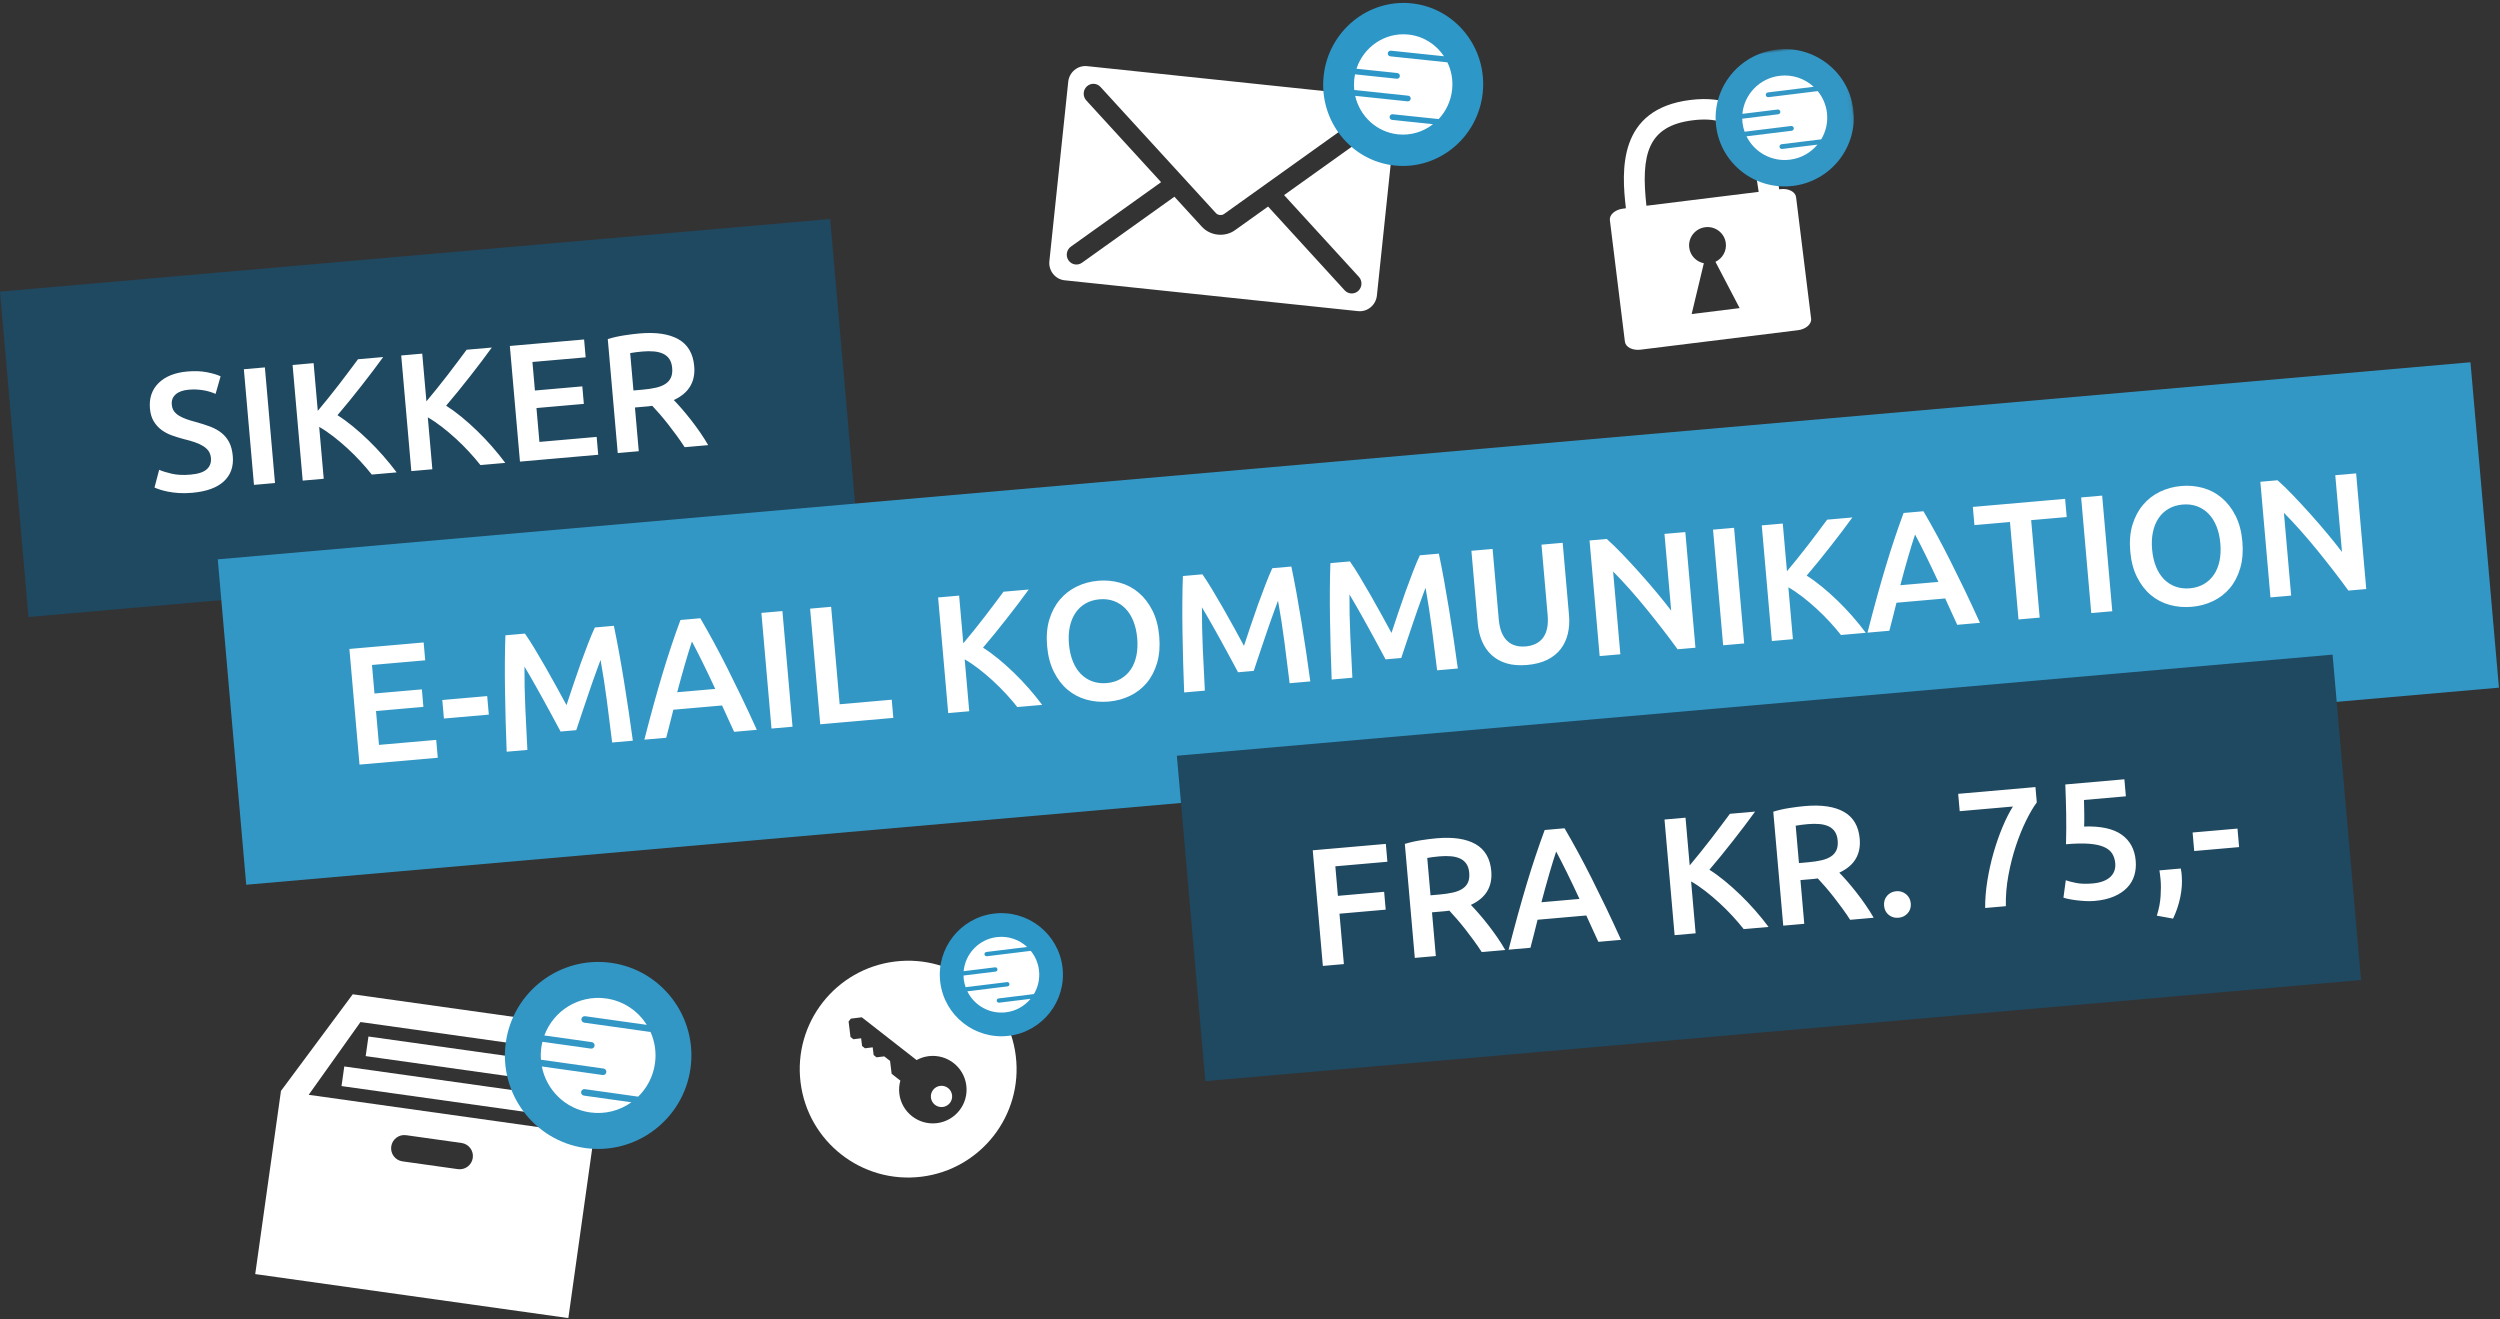 <?xml version="1.0" encoding="UTF-8" standalone="no"?>
<svg width="597px" height="315px" viewBox="0 0 597 315" version="1.1" xmlns="http://www.w3.org/2000/svg" xmlns:xlink="http://www.w3.org/1999/xlink" xmlns:sketch="http://www.bohemiancoding.com/sketch/ns">
    <rect x="0" y="0" width="597" height="315" fill="#333333" stroke="none"/>
    <!-- Generator: Sketch 3.4.3 (16044) - http://www.bohemiancoding.com/sketch -->
    <title>Group</title>
    <desc>Created with Sketch.</desc>
    <defs>
        <path id="path-1" d="M0,0.831 L60.924,0.831 L60.924,68 L0,68"></path>
    </defs>
    <g id="Page-1" stroke="none" stroke-width="1" fill="none" fill-rule="evenodd" sketch:type="MSPage">
        <g id="Artboard-1" sketch:type="MSArtboardGroup">
            <g id="Group" sketch:type="MSLayerGroup" transform="translate(0, -8)">
                <rect id="Rectangle-434" fill="#1F4861" sketch:type="MSShapeGroup" transform="translate(102.52, 107.815) rotate(-5) translate(-102.52, -107.815) " x="3.02" y="68.815" width="199" height="78"></rect>
                <path d="M44.396,116.344 C46.209,116.344 47.529,116.037 48.356,115.424 C49.182,114.81 49.596,113.944 49.596,112.824 C49.596,112.157 49.456,111.584 49.176,111.104 C48.896,110.624 48.496,110.19 47.976,109.804 C47.456,109.417 46.822,109.057 46.076,108.724 C45.329,108.39 44.476,108.064 43.516,107.744 C42.556,107.397 41.629,107.017 40.736,106.604 C39.842,106.19 39.056,105.677 38.376,105.064 C37.696,104.45 37.149,103.717 36.736,102.864 C36.322,102.01 36.116,100.984 36.116,99.784 C36.116,97.277 36.982,95.31 38.716,93.884 C40.449,92.457 42.809,91.744 45.796,91.744 C47.529,91.744 49.069,91.937 50.416,92.324 C51.762,92.71 52.822,93.13 53.596,93.584 L52.036,97.664 C51.129,97.157 50.136,96.77 49.056,96.504 C47.976,96.237 46.862,96.104 45.716,96.104 C44.356,96.104 43.296,96.384 42.536,96.944 C41.776,97.504 41.396,98.29 41.396,99.304 C41.396,99.917 41.522,100.444 41.776,100.884 C42.029,101.324 42.389,101.717 42.856,102.064 C43.322,102.41 43.869,102.73 44.496,103.024 C45.122,103.317 45.809,103.597 46.556,103.864 C47.862,104.344 49.029,104.83 50.056,105.324 C51.082,105.817 51.949,106.404 52.656,107.084 C53.362,107.764 53.902,108.564 54.276,109.484 C54.649,110.404 54.836,111.517 54.836,112.824 C54.836,115.33 53.949,117.27 52.176,118.644 C50.402,120.017 47.809,120.704 44.396,120.704 C43.249,120.704 42.202,120.63 41.256,120.484 C40.309,120.337 39.469,120.157 38.736,119.944 C38.002,119.73 37.369,119.51 36.836,119.284 C36.302,119.057 35.876,118.85 35.556,118.664 L37.036,114.544 C37.756,114.944 38.729,115.344 39.956,115.744 C41.182,116.144 42.662,116.344 44.396,116.344 L44.396,116.344 Z M59.276,92.384 L64.316,92.384 L64.316,120.104 L59.276,120.104 L59.276,92.384 Z M87.516,120.104 C86.822,119.037 86.022,117.917 85.116,116.744 C84.209,115.57 83.256,114.437 82.256,113.344 C81.256,112.25 80.222,111.21 79.156,110.224 C78.089,109.237 77.036,108.384 75.996,107.664 L75.996,120.104 L70.956,120.104 L70.956,92.384 L75.996,92.384 L75.996,103.824 C76.876,102.944 77.796,102.004 78.756,101.004 C79.716,100.004 80.669,98.99 81.616,97.964 C82.562,96.937 83.462,95.944 84.316,94.984 C85.169,94.024 85.942,93.157 86.636,92.384 L92.676,92.384 C91.796,93.397 90.862,94.45 89.876,95.544 C88.889,96.637 87.876,97.737 86.836,98.844 C85.796,99.95 84.749,101.05 83.696,102.144 C82.642,103.237 81.609,104.277 80.596,105.264 C81.716,106.117 82.856,107.11 84.016,108.244 C85.176,109.377 86.316,110.59 87.436,111.884 C88.556,113.177 89.629,114.524 90.656,115.924 C91.682,117.324 92.622,118.717 93.476,120.104 L87.516,120.104 Z M113.556,120.104 C112.862,119.037 112.062,117.917 111.156,116.744 C110.249,115.57 109.296,114.437 108.296,113.344 C107.296,112.25 106.262,111.21 105.196,110.224 C104.129,109.237 103.076,108.384 102.036,107.664 L102.036,120.104 L96.996,120.104 L96.996,92.384 L102.036,92.384 L102.036,103.824 C102.916,102.944 103.836,102.004 104.796,101.004 C105.756,100.004 106.709,98.99 107.656,97.964 C108.602,96.937 109.502,95.944 110.356,94.984 C111.209,94.024 111.982,93.157 112.676,92.384 L118.716,92.384 C117.836,93.397 116.902,94.45 115.916,95.544 C114.929,96.637 113.916,97.737 112.876,98.844 C111.836,99.95 110.789,101.05 109.736,102.144 C108.682,103.237 107.649,104.277 106.636,105.264 C107.756,106.117 108.896,107.11 110.056,108.244 C111.216,109.377 112.356,110.59 113.476,111.884 C114.596,113.177 115.669,114.524 116.696,115.924 C117.722,117.324 118.662,118.717 119.516,120.104 L113.556,120.104 Z M123.036,120.104 L123.036,92.384 L140.836,92.384 L140.836,96.664 L128.076,96.664 L128.076,103.504 L139.436,103.504 L139.436,107.704 L128.076,107.704 L128.076,115.824 L141.796,115.824 L141.796,120.104 L123.036,120.104 Z M154.116,92.104 C158.116,92.104 161.176,92.837 163.296,94.304 C165.416,95.77 166.476,98.01 166.476,101.024 C166.476,104.784 164.622,107.33 160.916,108.664 C161.422,109.277 161.996,110.024 162.636,110.904 C163.276,111.784 163.929,112.737 164.596,113.764 C165.262,114.79 165.902,115.844 166.516,116.924 C167.129,118.004 167.676,119.064 168.156,120.104 L162.516,120.104 C162.009,119.144 161.462,118.177 160.876,117.204 C160.289,116.23 159.696,115.284 159.096,114.364 C158.496,113.444 157.902,112.577 157.316,111.764 C156.729,110.95 156.182,110.224 155.676,109.584 C155.302,109.61 154.982,109.624 154.716,109.624 L153.956,109.624 L151.516,109.624 L151.516,120.104 L146.476,120.104 L146.476,92.784 C147.702,92.517 149.009,92.337 150.396,92.244 C151.782,92.15 153.022,92.104 154.116,92.104 L154.116,92.104 Z M154.476,96.464 C153.409,96.464 152.422,96.504 151.516,96.584 L151.516,105.544 L153.716,105.544 C154.942,105.544 156.022,105.477 156.956,105.344 C157.889,105.21 158.669,104.97 159.296,104.624 C159.922,104.277 160.396,103.81 160.716,103.224 C161.036,102.637 161.196,101.89 161.196,100.984 C161.196,100.13 161.036,99.41 160.716,98.824 C160.396,98.237 159.936,97.77 159.336,97.424 C158.736,97.077 158.022,96.83 157.196,96.684 C156.369,96.537 155.462,96.464 154.476,96.464 L154.476,96.464 Z" id="SIKKER" fill="#FFFFFF" sketch:type="MSShapeGroup" transform="translate(102.156, 106.224) rotate(-5) translate(-102.156, -106.224) "></path>
                <rect id="Rectangle-434" fill="#3397C5" sketch:type="MSShapeGroup" transform="translate(324.372, 156.89) rotate(-5) translate(-324.372, -156.89) " x="54.372" y="117.89" width="540" height="78"></rect>
                <path d="M83.726,169.675 L83.726,141.955 L101.526,141.955 L101.526,146.235 L88.766,146.235 L88.766,153.075 L100.126,153.075 L100.126,157.275 L88.766,157.275 L88.766,165.395 L102.486,165.395 L102.486,169.675 L83.726,169.675 Z M104.766,156.035 L115.526,156.035 L115.526,160.475 L104.766,160.475 L104.766,156.035 Z M125.806,141.955 C126.392,142.968 127.046,144.208 127.766,145.675 C128.486,147.142 129.219,148.682 129.966,150.295 C130.712,151.908 131.452,153.548 132.186,155.215 C132.919,156.882 133.592,158.422 134.206,159.835 C134.819,158.422 135.486,156.882 136.206,155.215 C136.926,153.548 137.659,151.908 138.406,150.295 C139.152,148.682 139.886,147.142 140.606,145.675 C141.326,144.208 141.979,142.968 142.566,141.955 L147.126,141.955 C147.366,143.982 147.592,146.135 147.806,148.415 C148.019,150.695 148.212,153.028 148.386,155.415 C148.559,157.802 148.719,160.202 148.866,162.615 C149.012,165.028 149.139,167.382 149.246,169.675 L144.286,169.675 C144.179,166.448 144.052,163.128 143.906,159.715 C143.759,156.302 143.539,152.995 143.246,149.795 C142.952,150.408 142.606,151.142 142.206,151.995 C141.806,152.848 141.379,153.775 140.926,154.775 C140.472,155.775 140.012,156.808 139.546,157.875 C139.079,158.942 138.626,159.975 138.186,160.975 C137.746,161.975 137.339,162.908 136.966,163.775 C136.592,164.642 136.272,165.382 136.006,165.995 L132.246,165.995 C131.979,165.382 131.659,164.635 131.286,163.755 C130.912,162.875 130.506,161.935 130.066,160.935 C129.626,159.935 129.172,158.902 128.706,157.835 C128.239,156.768 127.779,155.742 127.326,154.755 C126.872,153.768 126.446,152.842 126.046,151.975 C125.646,151.108 125.299,150.382 125.006,149.795 C124.712,152.995 124.492,156.302 124.346,159.715 C124.199,163.128 124.072,166.448 123.966,169.675 L119.006,169.675 C119.112,167.382 119.239,165.008 119.386,162.555 C119.532,160.102 119.692,157.668 119.866,155.255 C120.039,152.842 120.232,150.502 120.446,148.235 C120.659,145.968 120.886,143.875 121.126,141.955 L125.806,141.955 Z M173.526,169.675 C173.152,168.582 172.766,167.502 172.366,166.435 C171.966,165.368 171.579,164.275 171.206,163.155 L159.526,163.155 C159.152,164.275 158.772,165.375 158.386,166.455 C157.999,167.535 157.619,168.608 157.246,169.675 L152.006,169.675 C153.046,166.715 154.032,163.982 154.966,161.475 C155.899,158.968 156.812,156.595 157.706,154.355 C158.599,152.115 159.486,149.982 160.366,147.955 C161.246,145.928 162.152,143.928 163.086,141.955 L167.846,141.955 C168.779,143.928 169.686,145.928 170.566,147.955 C171.446,149.982 172.332,152.115 173.226,154.355 C174.119,156.595 175.039,158.968 175.986,161.475 C176.932,163.982 177.926,166.715 178.966,169.675 L173.526,169.675 Z M165.366,147.315 C164.752,148.728 164.052,150.448 163.266,152.475 C162.479,154.502 161.659,156.702 160.806,159.075 L169.926,159.075 C169.072,156.702 168.246,154.488 167.446,152.435 C166.646,150.382 165.952,148.675 165.366,147.315 L165.366,147.315 Z M182.486,141.955 L187.526,141.955 L187.526,169.675 L182.486,169.675 L182.486,141.955 Z M211.686,165.315 L211.686,169.675 L194.166,169.675 L194.166,141.955 L199.206,141.955 L199.206,165.315 L211.686,165.315 Z M241.406,169.675 C240.712,168.608 239.912,167.488 239.006,166.315 C238.099,165.142 237.146,164.008 236.146,162.915 C235.146,161.822 234.112,160.782 233.046,159.795 C231.979,158.808 230.926,157.955 229.886,157.235 L229.886,169.675 L224.846,169.675 L224.846,141.955 L229.886,141.955 L229.886,153.395 C230.766,152.515 231.686,151.575 232.646,150.575 C233.606,149.575 234.559,148.562 235.506,147.535 C236.452,146.508 237.352,145.515 238.206,144.555 C239.059,143.595 239.832,142.728 240.526,141.955 L246.566,141.955 C245.686,142.968 244.752,144.022 243.766,145.115 C242.779,146.208 241.766,147.308 240.726,148.415 C239.686,149.522 238.639,150.622 237.586,151.715 C236.532,152.808 235.499,153.848 234.486,154.835 C235.606,155.688 236.746,156.682 237.906,157.815 C239.066,158.948 240.206,160.162 241.326,161.455 C242.446,162.748 243.519,164.095 244.546,165.495 C245.572,166.895 246.512,168.288 247.366,169.675 L241.406,169.675 Z M255.006,155.795 C255.006,157.315 255.192,158.695 255.566,159.935 C255.939,161.175 256.479,162.228 257.186,163.095 C257.892,163.962 258.752,164.635 259.766,165.115 C260.779,165.595 261.926,165.835 263.206,165.835 C264.459,165.835 265.592,165.595 266.606,165.115 C267.619,164.635 268.479,163.962 269.186,163.095 C269.892,162.228 270.432,161.175 270.806,159.935 C271.179,158.695 271.366,157.315 271.366,155.795 C271.366,154.275 271.179,152.895 270.806,151.655 C270.432,150.415 269.892,149.362 269.186,148.495 C268.479,147.628 267.619,146.955 266.606,146.475 C265.592,145.995 264.459,145.755 263.206,145.755 C261.926,145.755 260.779,145.995 259.766,146.475 C258.752,146.955 257.892,147.635 257.186,148.515 C256.479,149.395 255.939,150.448 255.566,151.675 C255.192,152.902 255.006,154.275 255.006,155.795 L255.006,155.795 Z M276.646,155.795 C276.646,158.168 276.292,160.262 275.586,162.075 C274.879,163.888 273.919,165.402 272.706,166.615 C271.492,167.828 270.072,168.742 268.446,169.355 C266.819,169.968 265.086,170.275 263.246,170.275 C261.406,170.275 259.666,169.968 258.026,169.355 C256.386,168.742 254.959,167.828 253.746,166.615 C252.532,165.402 251.566,163.888 250.846,162.075 C250.126,160.262 249.766,158.168 249.766,155.795 C249.766,153.422 250.126,151.335 250.846,149.535 C251.566,147.735 252.546,146.222 253.786,144.995 C255.026,143.768 256.459,142.848 258.086,142.235 C259.712,141.622 261.432,141.315 263.246,141.315 C265.059,141.315 266.779,141.622 268.406,142.235 C270.032,142.848 271.452,143.768 272.666,144.995 C273.879,146.222 274.846,147.735 275.566,149.535 C276.286,151.335 276.646,153.422 276.646,155.795 L276.646,155.795 Z M288.206,141.955 C288.792,142.968 289.446,144.208 290.166,145.675 C290.886,147.142 291.619,148.682 292.366,150.295 C293.112,151.908 293.852,153.548 294.586,155.215 C295.319,156.882 295.992,158.422 296.606,159.835 C297.219,158.422 297.886,156.882 298.606,155.215 C299.326,153.548 300.059,151.908 300.806,150.295 C301.552,148.682 302.286,147.142 303.006,145.675 C303.726,144.208 304.379,142.968 304.966,141.955 L309.526,141.955 C309.766,143.982 309.992,146.135 310.206,148.415 C310.419,150.695 310.612,153.028 310.786,155.415 C310.959,157.802 311.119,160.202 311.266,162.615 C311.412,165.028 311.539,167.382 311.646,169.675 L306.686,169.675 C306.579,166.448 306.452,163.128 306.306,159.715 C306.159,156.302 305.939,152.995 305.646,149.795 C305.352,150.408 305.006,151.142 304.606,151.995 C304.206,152.848 303.779,153.775 303.326,154.775 C302.872,155.775 302.412,156.808 301.946,157.875 C301.479,158.942 301.026,159.975 300.586,160.975 C300.146,161.975 299.739,162.908 299.366,163.775 C298.992,164.642 298.672,165.382 298.406,165.995 L294.646,165.995 C294.379,165.382 294.059,164.635 293.686,163.755 C293.312,162.875 292.906,161.935 292.466,160.935 C292.026,159.935 291.572,158.902 291.106,157.835 C290.639,156.768 290.179,155.742 289.726,154.755 C289.272,153.768 288.846,152.842 288.446,151.975 C288.046,151.108 287.699,150.382 287.406,149.795 C287.112,152.995 286.892,156.302 286.746,159.715 C286.599,163.128 286.472,166.448 286.366,169.675 L281.406,169.675 C281.512,167.382 281.639,165.008 281.786,162.555 C281.932,160.102 282.092,157.668 282.266,155.255 C282.439,152.842 282.632,150.502 282.846,148.235 C283.059,145.968 283.286,143.875 283.526,141.955 L288.206,141.955 Z M323.566,141.955 C324.152,142.968 324.806,144.208 325.526,145.675 C326.246,147.142 326.979,148.682 327.726,150.295 C328.472,151.908 329.212,153.548 329.946,155.215 C330.679,156.882 331.352,158.422 331.966,159.835 C332.579,158.422 333.246,156.882 333.966,155.215 C334.686,153.548 335.419,151.908 336.166,150.295 C336.912,148.682 337.646,147.142 338.366,145.675 C339.086,144.208 339.739,142.968 340.326,141.955 L344.886,141.955 C345.126,143.982 345.352,146.135 345.566,148.415 C345.779,150.695 345.972,153.028 346.146,155.415 C346.319,157.802 346.479,160.202 346.626,162.615 C346.772,165.028 346.899,167.382 347.006,169.675 L342.046,169.675 C341.939,166.448 341.812,163.128 341.666,159.715 C341.519,156.302 341.299,152.995 341.006,149.795 C340.712,150.408 340.366,151.142 339.966,151.995 C339.566,152.848 339.139,153.775 338.686,154.775 C338.232,155.775 337.772,156.808 337.306,157.875 C336.839,158.942 336.386,159.975 335.946,160.975 C335.506,161.975 335.099,162.908 334.726,163.775 C334.352,164.642 334.032,165.382 333.766,165.995 L330.006,165.995 C329.739,165.382 329.419,164.635 329.046,163.755 C328.672,162.875 328.266,161.935 327.826,160.935 C327.386,159.935 326.932,158.902 326.466,157.835 C325.999,156.768 325.539,155.742 325.086,154.755 C324.632,153.768 324.206,152.842 323.806,151.975 C323.406,151.108 323.059,150.382 322.766,149.795 C322.472,152.995 322.252,156.302 322.106,159.715 C321.959,163.128 321.832,166.448 321.726,169.675 L316.766,169.675 C316.872,167.382 316.999,165.008 317.146,162.555 C317.292,160.102 317.452,157.668 317.626,155.255 C317.799,152.842 317.992,150.502 318.206,148.235 C318.419,145.968 318.646,143.875 318.886,141.955 L323.566,141.955 Z M363.566,170.275 C361.672,170.275 360.046,170.002 358.686,169.455 C357.326,168.908 356.199,168.142 355.306,167.155 C354.412,166.168 353.752,165.008 353.326,163.675 C352.899,162.342 352.686,160.875 352.686,159.275 L352.686,141.955 L357.766,141.955 L357.766,158.795 C357.766,160.048 357.906,161.122 358.186,162.015 C358.466,162.908 358.866,163.635 359.386,164.195 C359.906,164.755 360.519,165.168 361.226,165.435 C361.932,165.702 362.726,165.835 363.606,165.835 C364.486,165.835 365.286,165.702 366.006,165.435 C366.726,165.168 367.346,164.755 367.866,164.195 C368.386,163.635 368.786,162.908 369.066,162.015 C369.346,161.122 369.486,160.048 369.486,158.795 L369.486,141.955 L374.566,141.955 L374.566,159.275 C374.566,160.875 374.346,162.342 373.906,163.675 C373.466,165.008 372.799,166.168 371.906,167.155 C371.012,168.142 369.872,168.908 368.486,169.455 C367.099,170.002 365.459,170.275 363.566,170.275 L363.566,170.275 Z M399.686,169.675 C398.779,168.155 397.766,166.522 396.646,164.775 C395.526,163.028 394.366,161.268 393.166,159.495 C391.966,157.722 390.746,156.002 389.506,154.335 C388.266,152.668 387.086,151.168 385.966,149.835 L385.966,169.675 L381.006,169.675 L381.006,141.955 L385.126,141.955 C386.192,143.075 387.339,144.402 388.566,145.935 C389.792,147.468 391.026,149.062 392.266,150.715 C393.506,152.368 394.706,154.028 395.866,155.695 C397.026,157.362 398.059,158.915 398.966,160.355 L398.966,141.955 L403.966,141.955 L403.966,169.675 L399.686,169.675 Z M410.606,141.955 L415.646,141.955 L415.646,169.675 L410.606,169.675 L410.606,141.955 Z M438.846,169.675 C438.152,168.608 437.352,167.488 436.446,166.315 C435.539,165.142 434.586,164.008 433.586,162.915 C432.586,161.822 431.552,160.782 430.486,159.795 C429.419,158.808 428.366,157.955 427.326,157.235 L427.326,169.675 L422.286,169.675 L422.286,141.955 L427.326,141.955 L427.326,153.395 C428.206,152.515 429.126,151.575 430.086,150.575 C431.046,149.575 431.999,148.562 432.946,147.535 C433.892,146.508 434.792,145.515 435.646,144.555 C436.499,143.595 437.272,142.728 437.966,141.955 L444.006,141.955 C443.126,142.968 442.192,144.022 441.206,145.115 C440.219,146.208 439.206,147.308 438.166,148.415 C437.126,149.522 436.079,150.622 435.026,151.715 C433.972,152.808 432.939,153.848 431.926,154.835 C433.046,155.688 434.186,156.682 435.346,157.815 C436.506,158.948 437.646,160.162 438.766,161.455 C439.886,162.748 440.959,164.095 441.986,165.495 C443.012,166.895 443.952,168.288 444.806,169.675 L438.846,169.675 Z M466.726,169.675 C466.352,168.582 465.966,167.502 465.566,166.435 C465.166,165.368 464.779,164.275 464.406,163.155 L452.726,163.155 C452.352,164.275 451.972,165.375 451.586,166.455 C451.199,167.535 450.819,168.608 450.446,169.675 L445.206,169.675 C446.246,166.715 447.232,163.982 448.166,161.475 C449.099,158.968 450.012,156.595 450.906,154.355 C451.799,152.115 452.686,149.982 453.566,147.955 C454.446,145.928 455.352,143.928 456.286,141.955 L461.046,141.955 C461.979,143.928 462.886,145.928 463.766,147.955 C464.646,149.982 465.532,152.115 466.426,154.355 C467.319,156.595 468.239,158.968 469.186,161.475 C470.132,163.982 471.126,166.715 472.166,169.675 L466.726,169.675 Z M458.566,147.315 C457.952,148.728 457.252,150.448 456.466,152.475 C455.679,154.502 454.859,156.702 454.006,159.075 L463.126,159.075 C462.272,156.702 461.446,154.488 460.646,152.435 C459.846,150.382 459.152,148.675 458.566,147.315 L458.566,147.315 Z M495.006,141.955 L495.006,146.315 L486.486,146.315 L486.486,169.675 L481.406,169.675 L481.406,146.315 L472.886,146.315 L472.886,141.955 L495.006,141.955 Z M498.846,141.955 L503.886,141.955 L503.886,169.675 L498.846,169.675 L498.846,141.955 Z M514.646,155.795 C514.646,157.315 514.832,158.695 515.206,159.935 C515.579,161.175 516.119,162.228 516.826,163.095 C517.532,163.962 518.392,164.635 519.406,165.115 C520.419,165.595 521.566,165.835 522.846,165.835 C524.099,165.835 525.232,165.595 526.246,165.115 C527.259,164.635 528.119,163.962 528.826,163.095 C529.532,162.228 530.072,161.175 530.446,159.935 C530.819,158.695 531.006,157.315 531.006,155.795 C531.006,154.275 530.819,152.895 530.446,151.655 C530.072,150.415 529.532,149.362 528.826,148.495 C528.119,147.628 527.259,146.955 526.246,146.475 C525.232,145.995 524.099,145.755 522.846,145.755 C521.566,145.755 520.419,145.995 519.406,146.475 C518.392,146.955 517.532,147.635 516.826,148.515 C516.119,149.395 515.579,150.448 515.206,151.675 C514.832,152.902 514.646,154.275 514.646,155.795 L514.646,155.795 Z M536.286,155.795 C536.286,158.168 535.932,160.262 535.226,162.075 C534.519,163.888 533.559,165.402 532.346,166.615 C531.132,167.828 529.712,168.742 528.086,169.355 C526.459,169.968 524.726,170.275 522.886,170.275 C521.046,170.275 519.306,169.968 517.666,169.355 C516.026,168.742 514.599,167.828 513.386,166.615 C512.172,165.402 511.206,163.888 510.486,162.075 C509.766,160.262 509.406,158.168 509.406,155.795 C509.406,153.422 509.766,151.335 510.486,149.535 C511.206,147.735 512.186,146.222 513.426,144.995 C514.666,143.768 516.099,142.848 517.726,142.235 C519.352,141.622 521.072,141.315 522.886,141.315 C524.699,141.315 526.419,141.622 528.046,142.235 C529.672,142.848 531.092,143.768 532.306,144.995 C533.519,146.222 534.486,147.735 535.206,149.535 C535.926,151.335 536.286,153.422 536.286,155.795 L536.286,155.795 Z M560.486,169.675 C559.579,168.155 558.566,166.522 557.446,164.775 C556.326,163.028 555.166,161.268 553.966,159.495 C552.766,157.722 551.546,156.002 550.306,154.335 C549.066,152.668 547.886,151.168 546.766,149.835 L546.766,169.675 L541.806,169.675 L541.806,141.955 L545.926,141.955 C546.992,143.075 548.139,144.402 549.366,145.935 C550.592,147.468 551.826,149.062 553.066,150.715 C554.306,152.368 555.506,154.028 556.666,155.695 C557.826,157.362 558.859,158.915 559.766,160.355 L559.766,141.955 L564.766,141.955 L564.766,169.675 L560.486,169.675 Z" id="E-MAIL-KOMMUNIKATION" fill="#FFFFFF" sketch:type="MSShapeGroup" transform="translate(324.246, 155.795) rotate(-5) translate(-324.246, -155.795) "></path>
                <g id="Fill-110-+-Fill-111-+-Fill-112" transform="translate(303.44, 43.016) rotate(-354) translate(-303.44, -43.016) translate(253.72, 5.413)" sketch:type="MSShapeGroup">
                    <path d="M73.917,66.332 C74.879,67.181 74.977,68.673 74.14,69.656 C73.303,70.638 71.844,70.739 70.88,69.885 L50.596,51.897 L43.341,58.327 C42.223,59.327 40.79,59.819 39.353,59.819 C37.916,59.819 36.483,59.327 35.365,58.334 L28.105,51.901 L7.806,69.885 C6.844,70.739 5.383,70.638 4.542,69.658 C3.705,68.673 3.807,67.181 4.769,66.332 L24.581,48.779 L4.769,31.226 C3.807,30.375 3.705,28.885 4.542,27.901 C5.383,26.921 6.844,26.82 7.806,27.673 L28.105,45.657 L31.628,48.779 L38.401,54.781 C38.893,55.214 39.817,55.214 40.309,54.781 L70.88,27.673 C71.844,26.82 73.303,26.921 74.14,27.903 C74.977,28.885 74.879,30.375 73.917,31.226 L54.112,48.779 L73.917,66.332 L73.917,66.332 Z M74.576,23.07 L4.108,23.07 C1.861,23.07 0.02,24.941 0.02,27.236 L0.02,70.323 C0.02,72.616 1.861,74.489 4.108,74.489 L74.576,74.489 C76.826,74.489 78.661,72.616 78.661,70.323 L78.661,27.236 C78.661,24.941 76.826,23.07 74.576,23.07 L74.576,23.07 Z" id="Fill-110" fill="#FFFFFF"></path>
                    <path d="M79.633,0.058 C69.1,0.058 60.532,8.792 60.532,19.526 C60.532,30.261 69.1,38.995 79.633,38.995 C90.165,38.995 98.733,30.261 98.733,19.526 C98.733,8.792 90.165,0.058 79.633,0.058" id="Fill-111" fill="#2D97C8"></path>
                    <path d="M77.885,28.225 C77.517,28.225 77.218,27.92 77.218,27.544 C77.218,27.168 77.517,26.864 77.885,26.864 L88.923,26.864 C90.466,24.836 91.387,22.293 91.387,19.528 C91.387,17.189 90.724,15.014 89.586,13.17 C89.571,13.172 89.556,13.174 89.538,13.174 L75.896,13.174 C75.51,13.174 75.196,12.87 75.196,12.494 C75.196,12.12 75.51,11.814 75.896,11.814 L88.619,11.814 C86.465,9.208 83.239,7.547 79.633,7.547 C74.003,7.547 69.302,11.582 68.151,16.968 L77.972,16.968 C78.338,16.968 78.638,17.272 78.638,17.649 C78.638,18.025 78.338,18.329 77.972,18.329 L67.945,18.329 C67.904,18.723 67.88,19.123 67.88,19.528 C67.88,20.401 67.978,21.25 68.151,22.07 L81.106,22.07 C81.475,22.07 81.774,22.374 81.774,22.751 C81.774,23.127 81.475,23.431 81.106,23.431 L68.522,23.431 C70.11,28.13 74.482,31.508 79.633,31.508 C82.762,31.508 85.604,30.259 87.711,28.225 L77.885,28.225" id="Fill-112" fill="#FFFFFF"></path>
                </g>
                <g id="Page-1" transform="translate(414.416, 54.464) rotate(-7) translate(-414.416, -54.464) translate(383.916, 20.464)">
                    <path d="M9.081,34.059 C9.237,21.802 11.635,15.16 22.569,15.152 C33.503,15.141 35.912,21.779 36.09,34.035 L9.081,34.059 Z M16.652,61.044 L21.017,49.359 C19.275,48.776 18.01,47.16 18.009,45.234 C18.006,42.819 19.976,40.86 22.408,40.857 C24.837,40.856 26.809,42.811 26.811,45.227 C26.812,47.153 25.552,48.772 23.81,49.356 L28.199,61.034 L16.652,61.044 Z M41.368,34.03 L41.024,34.03 C40.966,24.975 40.03,10.247 22.565,10.263 C5.099,10.278 4.189,25.006 4.147,34.063 L3.43,34.063 C1.542,34.066 -0.001,35.121 0.001,36.412 L0.026,65.659 C0.027,66.948 1.572,68.002 3.46,67.999 L41.397,67.967 C43.285,67.965 44.831,66.908 44.831,65.619 L44.804,36.373 C44.803,35.081 43.254,34.029 41.368,34.03 L41.368,34.03 Z" id="Fill-1" fill="#FFFFFF" sketch:type="MSShapeGroup"></path>
                    <g id="Group-5">
                        <mask id="mask-2" sketch:name="Clip 4" fill="white">
                            <use xlink:href="#path-1"></use>
                        </mask>
                        <g id="Clip-4"></g>
                        <path d="M44.422,0.831 C35.324,0.831 27.921,8.185 27.921,17.226 C27.921,26.267 35.324,33.621 44.422,33.621 C53.521,33.621 60.923,26.267 60.923,17.226 C60.923,8.185 53.521,0.831 44.422,0.831" id="Fill-3" fill="#3397C5" sketch:type="MSShapeGroup" mask="url(#mask-2)"></path>
                    </g>
                    <path d="M42.913,24.55 C42.595,24.55 42.336,24.293 42.336,23.977 C42.336,23.66 42.595,23.405 42.913,23.405 L52.448,23.405 C53.781,21.697 54.577,19.554 54.577,17.225 C54.577,15.258 54.003,13.425 53.021,11.871 C53.008,11.873 52.994,11.876 52.98,11.876 L41.193,11.876 C40.86,11.876 40.589,11.618 40.589,11.302 C40.589,10.986 40.86,10.73 41.193,10.73 L52.187,10.73 C50.324,8.535 47.539,7.136 44.422,7.136 C39.56,7.136 35.496,10.535 34.502,15.07 L42.987,15.07 C43.306,15.07 43.563,15.327 43.563,15.644 C43.563,15.96 43.306,16.216 42.987,16.216 L34.324,16.216 C34.29,16.548 34.267,16.885 34.267,17.225 C34.267,17.962 34.352,18.677 34.504,19.367 L45.695,19.367 C46.014,19.367 46.273,19.625 46.273,19.941 C46.273,20.257 46.014,20.513 45.695,20.513 L34.824,20.513 C36.197,24.47 39.973,27.316 44.422,27.316 C47.127,27.316 49.581,26.262 51.401,24.55 L42.913,24.55 Z" id="Fill-6" fill="#FFFFFF" sketch:type="MSShapeGroup"></path>
                </g>
                <g id="Imported-Layers-Copy-15" transform="translate(114.216, 276.576) rotate(-352) translate(-114.216, -276.576) translate(65.682, 233.289)" sketch:type="MSShapeGroup">
                    <path d="M62.491,16.618 L14.512,16.618 L0.749,41.858 L0.749,86.027 L76.257,86.027 L76.257,41.858 L62.491,16.618 L62.491,16.618 Z M45.189,54.477 L31.817,54.477 C30.078,54.477 28.671,53.064 28.671,51.322 C28.671,49.579 30.078,48.168 31.817,48.168 L45.189,48.168 C46.925,48.168 48.335,49.579 48.335,51.322 C48.335,53.064 46.925,54.477 45.189,54.477 L45.189,54.477 Z M7.435,41.858 L17.265,22.928 L59.739,22.928 L69.571,41.858 L7.435,41.858 L7.435,41.858 Z" id="Fill-1" fill="#FFFFFF"></path>
                    <path d="M14.908,33.969 L62.1,33.969 L62.1,38.701 L14.908,38.701 L14.908,33.969 Z" id="Fill-2" fill="#FFFFFF"></path>
                    <path d="M19.626,26.083 L57.38,26.083 L57.38,30.814 L19.626,30.814 L19.626,26.083 Z" id="Fill-3" fill="#FFFFFF"></path>
                    <path d="M74.576,0.598 C62.297,0.598 52.308,10.614 52.308,22.928 C52.308,35.24 62.297,45.258 74.576,45.258 C86.855,45.258 96.844,35.24 96.844,22.928 C96.844,10.614 86.855,0.598 74.576,0.598" id="Fill-4" fill="#3397C5"></path>
                    <path d="M72.54,32.902 C72.108,32.902 71.761,32.554 71.761,32.123 C71.761,31.692 72.108,31.342 72.54,31.342 L85.406,31.342 C87.205,29.017 88.279,26.099 88.279,22.928 C88.279,20.246 87.506,17.75 86.181,15.636 C86.161,15.636 86.143,15.64 86.123,15.64 L70.217,15.64 C69.767,15.64 69.402,15.291 69.402,14.861 C69.402,14.43 69.767,14.079 70.217,14.079 L85.052,14.079 C82.541,11.09 78.78,9.187 74.576,9.187 C68.013,9.187 62.532,13.814 61.188,19.991 L72.639,19.991 C73.068,19.991 73.416,20.341 73.416,20.772 C73.416,21.203 73.068,21.553 72.639,21.553 L60.947,21.553 C60.903,22.006 60.873,22.463 60.873,22.928 C60.873,23.929 60.988,24.903 61.19,25.843 L76.293,25.843 C76.722,25.843 77.072,26.194 77.072,26.625 C77.072,27.055 76.722,27.406 76.293,27.406 L61.624,27.406 C63.475,32.794 68.573,36.669 74.576,36.669 C78.226,36.669 81.539,35.236 83.994,32.902 L72.54,32.902" id="Fill-5" fill="#FFFFFF"></path>
                </g>
                <g transform="translate(223.239, 258.342) rotate(-7) translate(-223.239, -258.342) translate(190.044, 227.818)" sketch:type="MSShapeGroup">
                    <path d="M30.833,42.118 C30.833,43.52 31.972,44.659 33.376,44.659 C34.78,44.659 35.919,43.52 35.919,42.118 C35.919,40.715 34.78,39.576 33.376,39.576 C31.972,39.576 30.833,40.715 30.833,42.118 Z" id="Fill-76" fill="#FFFFFF"></path>
                    <path d="M31.516,48.317 C27.065,48.317 23.457,44.709 23.457,40.257 C23.457,39.159 23.686,38.124 24.084,37.173 L22.216,35.3 L22.216,32.198 L20.975,30.958 L19.115,30.958 L18.496,30.339 L18.496,28.479 L16.636,28.479 L16.016,27.858 L16.016,25.998 L14.156,25.998 L13.535,25.379 L13.535,21.659 L14.156,21.04 L16.791,21.04 L28.529,32.776 C29.453,32.406 30.459,32.198 31.516,32.198 C35.967,32.198 39.576,35.806 39.576,40.257 C39.576,44.709 35.967,48.317 31.516,48.317 M26.269,8.791 C11.97,8.791 0.378,20.381 0.378,34.677 C0.378,48.974 11.97,60.564 26.269,60.564 C40.568,60.564 52.16,48.974 52.16,34.677 C52.16,20.381 40.568,8.791 26.269,8.791" id="Fill-77" fill="#FFFFFF"></path>
                    <path d="M51.107,0.308 C43.001,0.308 36.405,6.903 36.405,15.008 C36.405,23.114 43.001,29.709 51.107,29.709 C59.215,29.709 65.811,23.114 65.811,15.008 C65.811,6.903 59.215,0.308 51.107,0.308" id="Fill-78" fill="#2D97C8"></path>
                    <path d="M49.762,21.576 C49.479,21.576 49.247,21.346 49.247,21.062 C49.247,20.778 49.479,20.549 49.762,20.549 L58.258,20.549 C59.445,19.017 60.154,17.097 60.154,15.009 C60.154,13.243 59.643,11.6 58.769,10.208 C58.756,10.209 58.744,10.211 58.731,10.211 L48.23,10.211 C47.932,10.211 47.69,9.981 47.69,9.698 C47.69,9.414 47.932,9.184 48.23,9.184 L58.025,9.184 C56.364,7.216 53.883,5.962 51.107,5.962 C46.774,5.962 43.154,9.009 42.268,13.076 L49.828,13.076 C50.111,13.076 50.341,13.306 50.341,13.589 C50.341,13.874 50.111,14.104 49.828,14.104 L42.109,14.104 C42.079,14.402 42.059,14.703 42.059,15.009 C42.059,15.669 42.135,16.31 42.268,16.929 L52.241,16.929 C52.524,16.929 52.754,17.159 52.754,17.442 C52.754,17.727 52.524,17.956 52.241,17.956 L42.555,17.956 C43.777,21.504 47.142,24.055 51.107,24.055 C53.517,24.055 55.703,23.111 57.325,21.576 L49.762,21.576" id="Fill-79" fill="#FFFFFF"></path>
                </g>
                <rect id="Rectangle-434" fill="#1F4861" sketch:type="MSShapeGroup" transform="translate(422.425, 215.249) rotate(-5) translate(-422.425, -215.249) " x="283.906" y="176.249" width="277.038" height="78"></rect>
                <path d="M314.54,229.1 L314.54,201.38 L332.06,201.38 L332.06,205.66 L319.58,205.66 L319.58,212.74 L330.66,212.74 L330.66,217.02 L319.58,217.02 L319.58,229.1 L314.54,229.1 Z M344.22,201.1 C348.22,201.1 351.28,201.833 353.4,203.3 C355.52,204.766 356.58,207.006 356.58,210.02 C356.58,213.78 354.727,216.326 351.02,217.66 C351.527,218.273 352.1,219.02 352.74,219.9 C353.38,220.78 354.033,221.733 354.7,222.76 C355.367,223.786 356.007,224.84 356.62,225.92 C357.233,227 357.78,228.06 358.26,229.1 L352.62,229.1 C352.113,228.14 351.567,227.173 350.98,226.2 C350.393,225.226 349.8,224.28 349.2,223.36 C348.6,222.44 348.007,221.573 347.42,220.76 C346.833,219.946 346.287,219.22 345.78,218.58 C345.407,218.606 345.087,218.62 344.82,218.62 L344.06,218.62 L341.62,218.62 L341.62,229.1 L336.58,229.1 L336.58,201.78 C337.807,201.513 339.113,201.333 340.5,201.24 C341.887,201.146 343.127,201.1 344.22,201.1 L344.22,201.1 Z M344.58,205.46 C343.513,205.46 342.527,205.5 341.62,205.58 L341.62,214.54 L343.82,214.54 C345.047,214.54 346.127,214.473 347.06,214.34 C347.993,214.206 348.773,213.966 349.4,213.62 C350.027,213.273 350.5,212.806 350.82,212.22 C351.14,211.633 351.3,210.886 351.3,209.98 C351.3,209.126 351.14,208.406 350.82,207.82 C350.5,207.233 350.04,206.766 349.44,206.42 C348.84,206.073 348.127,205.826 347.3,205.68 C346.473,205.533 345.567,205.46 344.58,205.46 L344.58,205.46 Z M380.58,229.1 C380.207,228.006 379.82,226.926 379.42,225.86 C379.02,224.793 378.633,223.7 378.26,222.58 L366.58,222.58 C366.207,223.7 365.827,224.8 365.44,225.88 C365.053,226.96 364.673,228.033 364.3,229.1 L359.06,229.1 C360.1,226.14 361.087,223.406 362.02,220.9 C362.953,218.393 363.867,216.02 364.76,213.78 C365.653,211.54 366.54,209.406 367.42,207.38 C368.3,205.353 369.207,203.353 370.14,201.38 L374.9,201.38 C375.833,203.353 376.74,205.353 377.62,207.38 C378.5,209.406 379.387,211.54 380.28,213.78 C381.173,216.02 382.093,218.393 383.04,220.9 C383.987,223.406 384.98,226.14 386.02,229.1 L380.58,229.1 Z M372.42,206.74 C371.807,208.153 371.107,209.873 370.32,211.9 C369.533,213.926 368.713,216.126 367.86,218.5 L376.98,218.5 C376.127,216.126 375.3,213.913 374.5,211.86 C373.7,209.806 373.007,208.1 372.42,206.74 L372.42,206.74 Z M415.42,229.1 C414.727,228.033 413.927,226.913 413.02,225.74 C412.113,224.566 411.16,223.433 410.16,222.34 C409.16,221.246 408.127,220.206 407.06,219.22 C405.993,218.233 404.94,217.38 403.9,216.66 L403.9,229.1 L398.86,229.1 L398.86,201.38 L403.9,201.38 L403.9,212.82 C404.78,211.94 405.7,211 406.66,210 C407.62,209 408.573,207.986 409.52,206.96 C410.467,205.933 411.367,204.94 412.22,203.98 C413.073,203.02 413.847,202.153 414.54,201.38 L420.58,201.38 C419.7,202.393 418.767,203.446 417.78,204.54 C416.793,205.633 415.78,206.733 414.74,207.84 C413.7,208.946 412.653,210.046 411.6,211.14 C410.547,212.233 409.513,213.273 408.5,214.26 C409.62,215.113 410.76,216.106 411.92,217.24 C413.08,218.373 414.22,219.586 415.34,220.88 C416.46,222.173 417.533,223.52 418.56,224.92 C419.587,226.32 420.527,227.713 421.38,229.1 L415.42,229.1 Z M432.54,201.1 C436.54,201.1 439.6,201.833 441.72,203.3 C443.84,204.766 444.9,207.006 444.9,210.02 C444.9,213.78 443.047,216.326 439.34,217.66 C439.847,218.273 440.42,219.02 441.06,219.9 C441.7,220.78 442.353,221.733 443.02,222.76 C443.687,223.786 444.327,224.84 444.94,225.92 C445.553,227 446.1,228.06 446.58,229.1 L440.94,229.1 C440.433,228.14 439.887,227.173 439.3,226.2 C438.713,225.226 438.12,224.28 437.52,223.36 C436.92,222.44 436.327,221.573 435.74,220.76 C435.153,219.946 434.607,219.22 434.1,218.58 C433.727,218.606 433.407,218.62 433.14,218.62 L432.38,218.62 L429.94,218.62 L429.94,229.1 L424.9,229.1 L424.9,201.78 C426.127,201.513 427.433,201.333 428.82,201.24 C430.207,201.146 431.447,201.1 432.54,201.1 L432.54,201.1 Z M432.9,205.46 C431.833,205.46 430.847,205.5 429.94,205.58 L429.94,214.54 L432.14,214.54 C433.367,214.54 434.447,214.473 435.38,214.34 C436.313,214.206 437.093,213.966 437.72,213.62 C438.347,213.273 438.82,212.806 439.14,212.22 C439.46,211.633 439.62,210.886 439.62,209.98 C439.62,209.126 439.46,208.406 439.14,207.82 C438.82,207.233 438.36,206.766 437.76,206.42 C437.16,206.073 436.447,205.826 435.62,205.68 C434.793,205.533 433.887,205.46 432.9,205.46 L432.9,205.46 Z M455.7,226.46 C455.7,227.393 455.387,228.153 454.76,228.74 C454.133,229.326 453.38,229.62 452.5,229.62 C451.593,229.62 450.833,229.326 450.22,228.74 C449.607,228.153 449.3,227.393 449.3,226.46 C449.3,225.526 449.607,224.76 450.22,224.16 C450.833,223.56 451.593,223.26 452.5,223.26 C453.38,223.26 454.133,223.56 454.76,224.16 C455.387,224.76 455.7,225.526 455.7,226.46 L455.7,226.46 Z M473.3,229.1 C473.46,227.073 473.82,224.94 474.38,222.7 C474.94,220.46 475.627,218.28 476.44,216.16 C477.253,214.04 478.147,212.053 479.12,210.2 C480.093,208.346 481.06,206.793 482.02,205.54 L469.26,205.54 L469.26,201.38 L487.78,201.38 L487.78,205.06 C486.9,206.046 485.94,207.393 484.9,209.1 C483.86,210.806 482.873,212.733 481.94,214.88 C481.007,217.026 480.2,219.326 479.52,221.78 C478.84,224.233 478.42,226.673 478.26,229.1 L473.3,229.1 Z M505.18,221.18 C505.18,220.3 505.007,219.513 504.66,218.82 C504.313,218.126 503.707,217.54 502.84,217.06 C501.973,216.58 500.813,216.22 499.36,215.98 C497.907,215.74 496.073,215.62 493.86,215.62 C494.153,213.06 494.38,210.626 494.54,208.32 C494.7,206.013 494.833,203.7 494.94,201.38 L509.1,201.38 L509.1,205.46 L499.06,205.46 C499.033,205.913 499,206.426 498.96,207 C498.92,207.573 498.88,208.153 498.84,208.74 C498.8,209.326 498.753,209.886 498.7,210.42 C498.647,210.953 498.593,211.406 498.54,211.78 C502.487,211.993 505.4,212.893 507.28,214.48 C509.16,216.066 510.1,218.233 510.1,220.98 C510.1,222.233 509.887,223.393 509.46,224.46 C509.033,225.526 508.38,226.446 507.5,227.22 C506.62,227.993 505.513,228.6 504.18,229.04 C502.847,229.48 501.287,229.7 499.5,229.7 C498.78,229.7 498.047,229.646 497.3,229.54 C496.553,229.433 495.84,229.306 495.16,229.16 C494.48,229.013 493.873,228.86 493.34,228.7 C492.807,228.54 492.407,228.393 492.14,228.26 L493.06,224.18 C493.62,224.446 494.427,224.733 495.48,225.04 C496.533,225.346 497.82,225.5 499.34,225.5 C500.38,225.5 501.273,225.386 502.02,225.16 C502.767,224.933 503.373,224.62 503.84,224.22 C504.307,223.82 504.647,223.36 504.86,222.84 C505.073,222.32 505.18,221.766 505.18,221.18 L505.18,221.18 Z M520.66,223.78 C520.713,224.233 520.74,224.566 520.74,224.78 C520.74,224.993 520.74,225.206 520.74,225.42 C520.74,227.073 520.48,228.78 519.96,230.54 C519.44,232.3 518.713,233.966 517.78,235.54 L513.98,234.5 C514.62,232.953 515.053,231.44 515.28,229.96 C515.507,228.48 515.62,227.18 515.62,226.06 C515.62,225.74 515.613,225.34 515.6,224.86 C515.587,224.38 515.567,224.02 515.54,223.78 L520.66,223.78 Z M524.22,215.46 L534.98,215.46 L534.98,219.9 L524.22,219.9 L524.22,215.46 Z" id="FRA-KR.-75,-" fill="#FFFFFF" sketch:type="MSShapeGroup" transform="translate(424.76, 218.32) rotate(-5) translate(-424.76, -218.32) "></path>
            </g>
        </g>
    </g>
</svg>